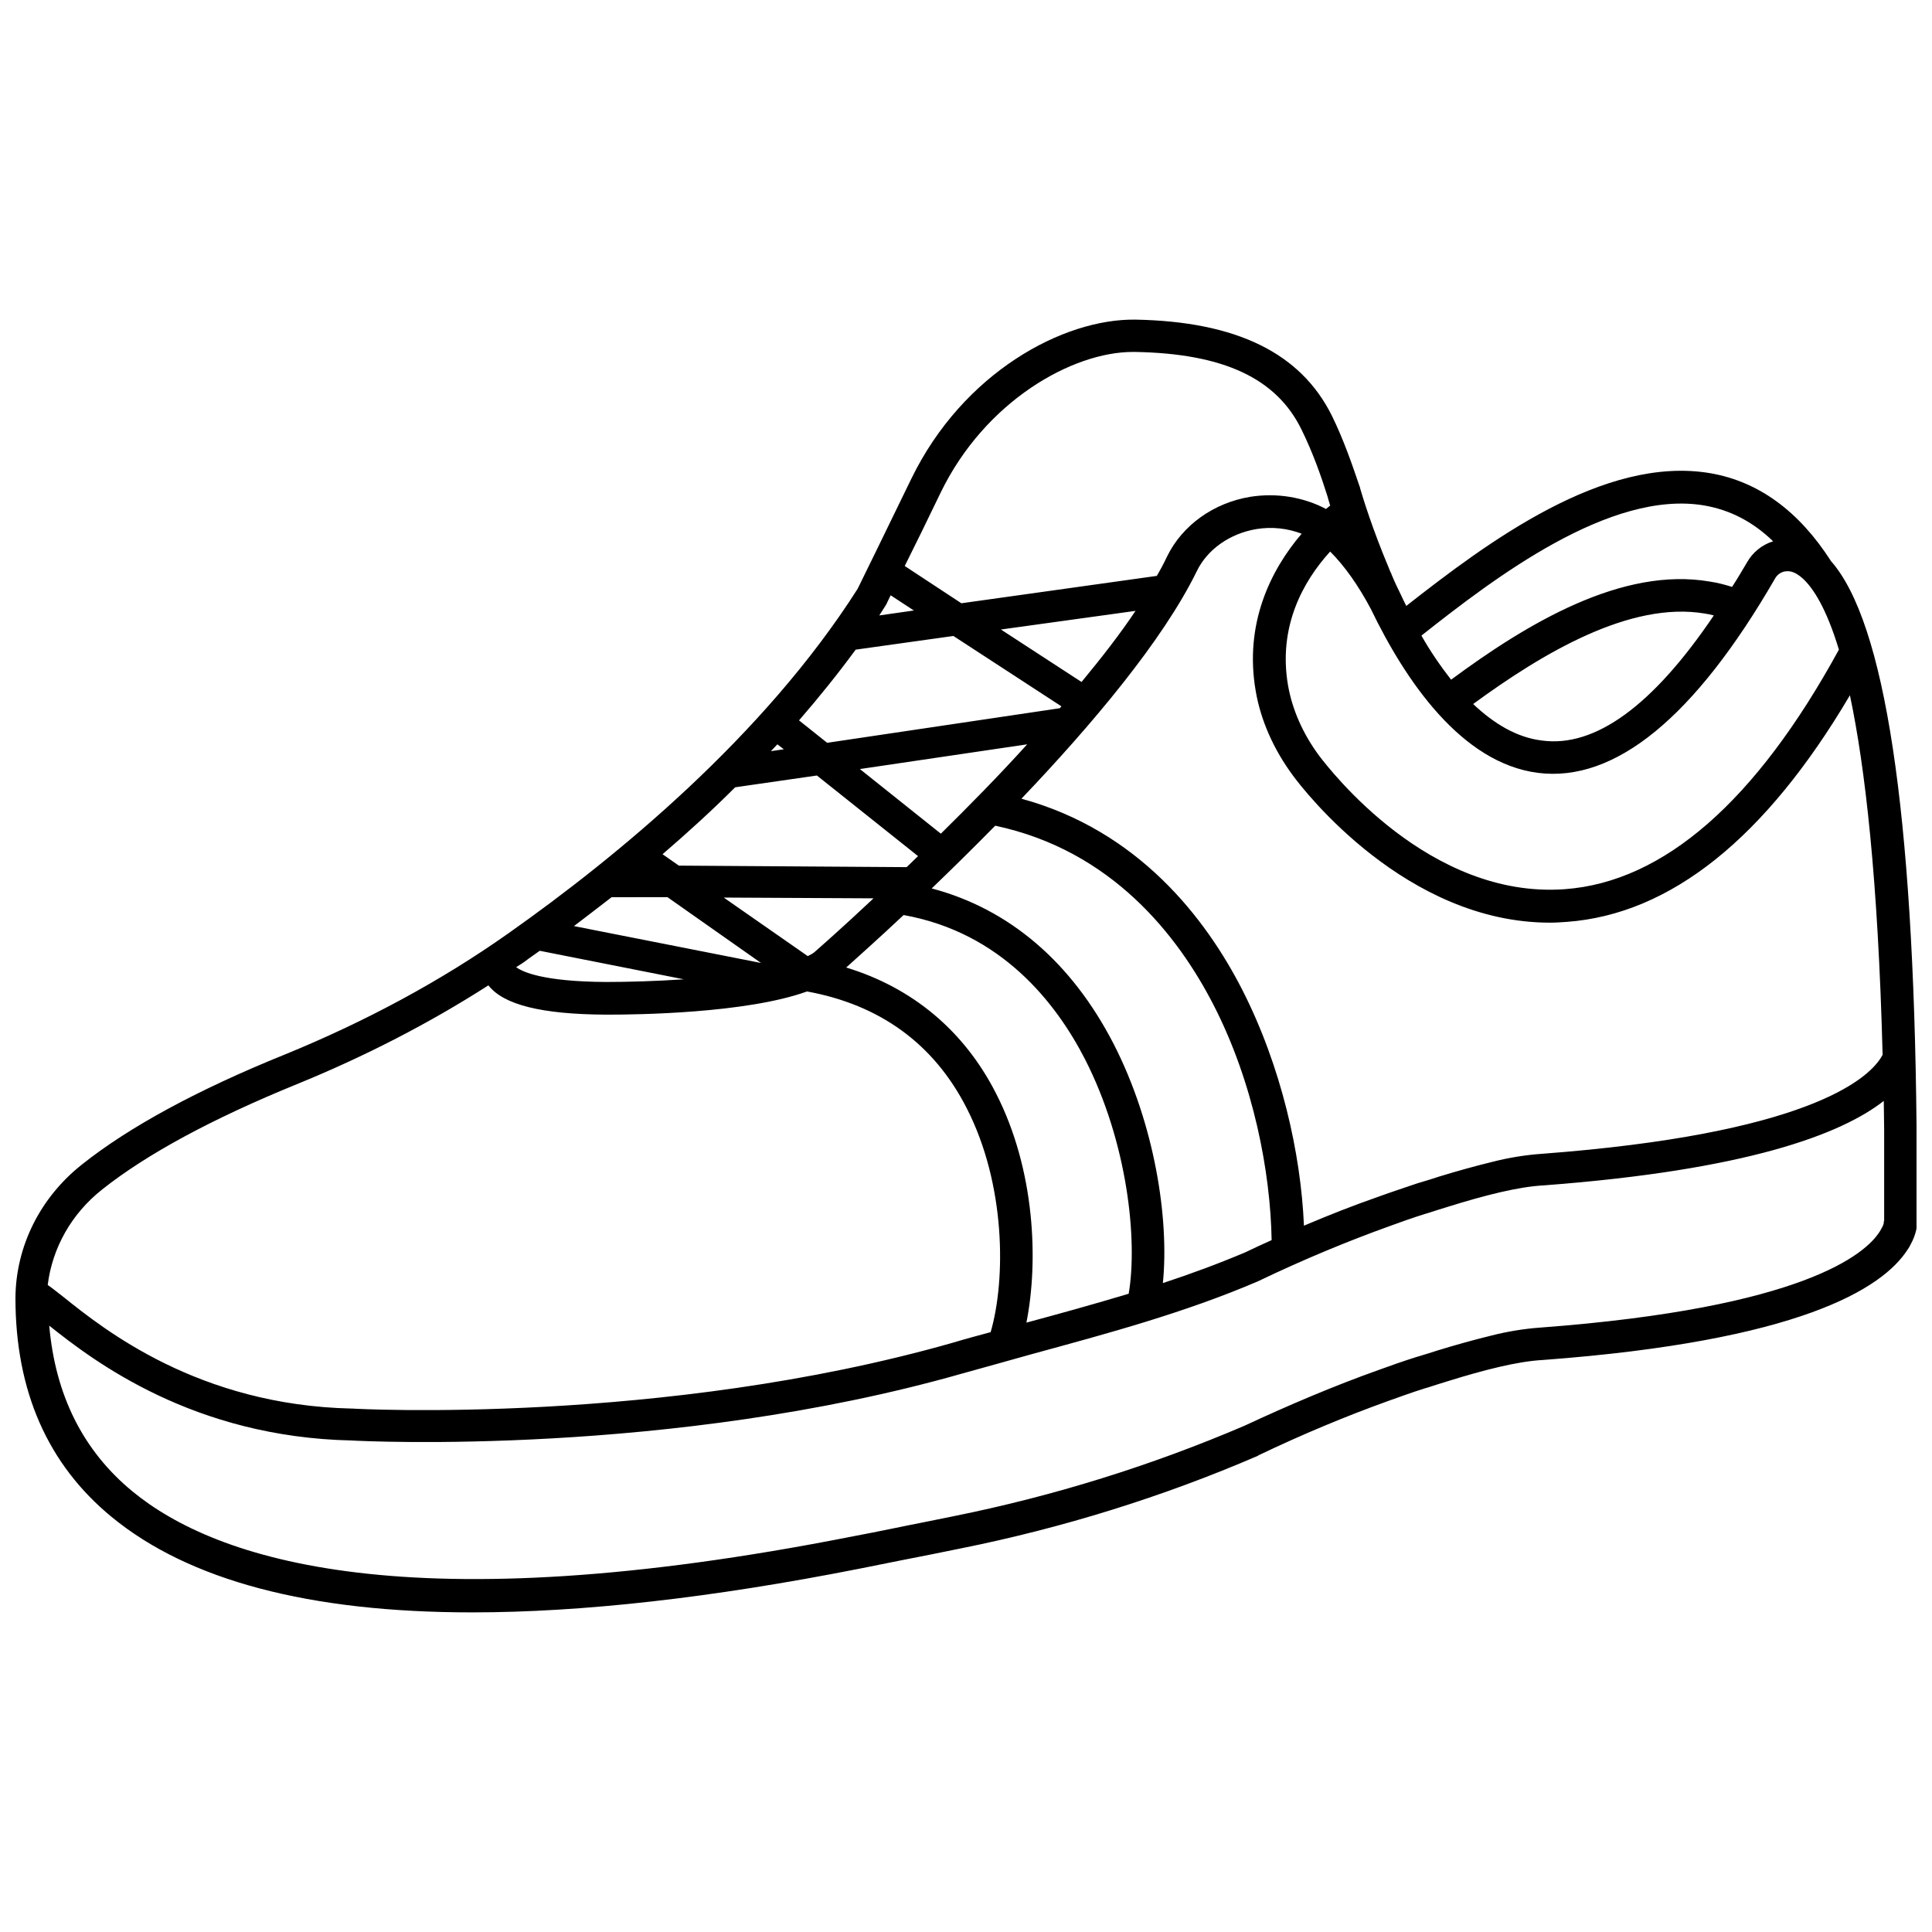 <?xml version="1.0" encoding="UTF-8"?>
<!-- Uploaded to: SVG Repo, www.svgrepo.com, Generator: SVG Repo Mixer Tools -->
<svg width="800px" height="800px" version="1.1" viewBox="144 144 512 512" xmlns="http://www.w3.org/2000/svg">
 <defs>
  <clipPath id="a">
   <path d="m148.09 228h503.81v344h-503.81z"/>
  </clipPath>
 </defs>
 <g clip-path="url(#a)">
  <path d="m651.9 445.14v-1.914-1.008c-0.805-83.129-8.363-133.31-22.672-149.53-8.465-13.199-19.145-21.059-31.941-23.277-28.215-4.836-59.148 18.34-80.609 35.164-0.504-1.008-1.008-2.016-1.41-2.922-0.906-1.812-1.715-3.527-2.418-5.238-0.102-0.301-0.203-0.605-0.402-0.906-0.102-0.301-0.301-0.707-0.402-1.008-4.332-10.277-6.953-18.844-7.559-20.957-0.102-0.301-0.102-0.504-0.102-0.504l-0.102-0.203c-1.914-5.644-4.231-12.395-7.356-18.742-8.262-16.523-25.191-24.887-51.992-25.391-19.145-0.301-45.746 14.008-59.449 42.219-6.75 13.906-13.301 27.305-14.207 29.121-24.887 39.094-63.984 71.137-92.398 91.191-17.938 12.695-37.988 23.477-59.449 32.242-23.176 9.371-41.312 19.246-53.707 29.121-11.082 8.766-17.531 21.664-17.633 35.367 0 24.688 8.566 44.133 25.492 58.039 20.453 16.828 52.395 25.293 95.523 25.293 29.121 0 63.379-3.828 102.68-11.586 7.055-1.41 13.504-2.719 19.246-3.828l7.457-1.512c27.105-5.441 53.707-13.703 78.898-24.586l0.102-0.102c11.586-5.543 23.176-10.379 34.66-14.508 3.125-1.109 6.144-2.215 9.371-3.223l0.707-0.203c1.914-0.605 3.727-1.211 5.441-1.715 4.836-1.512 9.473-2.82 13.805-3.828 3.93-0.906 7.859-1.613 11.586-1.812 67.512-5.039 89.777-18.742 96.531-29.32 0.301-0.402 0.504-0.805 0.707-1.211 1.613-2.922 1.812-5.238 1.715-6.144v-7.254c-0.109-5.148-0.109-10.285-0.109-15.324zm-243.95-11.387c-8.465-16.625-22.168-28.012-39.699-33.352 3.125-2.82 8.566-7.656 15.215-13.906 25.895 4.637 40.406 23.277 48.062 38.188 11.285 22.066 14.008 47.961 11.586 62.172-9.07 2.719-18.137 5.238-27.105 7.656 3.227-16.223 2.32-40.504-8.059-60.758zm-124.04-35.57c1.008-0.707 2.016-1.41 3.125-2.215l38.188 7.559c-7.457 0.504-14.812 0.707-20.656 0.707-16.828-0.102-22.168-2.719-23.781-3.93 1.008-0.609 2.117-1.312 3.125-2.121zm95.016-94.109s0.402-0.906 1.109-2.316l6.144 4.031-9.168 1.309c0.504-0.805 1.109-1.715 1.613-2.519zm17.734 8.465 28.617 18.641c-0.102 0.203-0.301 0.301-0.402 0.504l-61.668 9.168-7.457-5.945c5.238-6.047 10.277-12.293 15.012-18.742zm-3.324 52.395-21.461-17.129 44.336-6.551c-7.559 8.363-15.52 16.426-22.875 23.68zm-33.555 31.438c-0.504 0.402-1.109 0.707-1.715 1.008l-22.266-15.516 39.699 0.203c-8.664 8.156-14.809 13.5-15.719 14.305zm70.836-71.641-21.363-13.906 35.668-4.938c-4.027 6.047-8.965 12.395-14.305 18.844zm-78.895 17.832-3.426 0.504c0.605-0.605 1.109-1.211 1.715-1.812zm8.766 6.953 26.801 21.363c-1.008 1.008-2.016 1.914-3.023 2.922l-60.355-0.402-4.332-3.023c6.449-5.543 12.898-11.387 19.246-17.734zm-39.598 32.246 24.789 17.434-49.574-9.773c3.223-2.418 6.551-5.039 9.977-7.656zm118.29 38.992c-11.184-21.766-27.711-35.871-48.266-41.312 5.238-5.039 10.984-10.68 16.828-16.625 30.934 6.551 48.465 29.223 57.836 47.457 10.68 20.758 15.113 44.438 15.418 62.371-2.316 1.008-4.637 2.117-6.953 3.223-7.152 3.023-14.508 5.742-21.867 8.16 1.715-17.121-2.215-42.211-12.996-63.273zm50.379 48.066c-0.805-19.145-6.047-42.32-16.324-62.473-9.672-18.941-27.508-42.219-58.543-50.684 18.641-19.547 37.484-41.918 46.453-60.254 2.82-5.844 8.766-9.977 15.719-11.184 4.231-0.707 8.363-0.203 12.09 1.211-8.363 9.773-15.215 23.98-12.191 41.613 1.309 7.758 4.734 15.516 9.875 22.469 3.023 4.133 30.027 38.996 68.113 38.996 1.512 0 2.922-0.102 4.434-0.203 27.508-2.016 52.699-22.168 75.066-60.055 4.031 19.043 7.457 48.77 8.664 95.32 0 0 0 0.102-0.102 0.102-0.102 0.203-0.203 0.402-0.402 0.707-3.727 5.844-20.051 20.152-89.879 25.391-4.231 0.301-8.664 1.008-13 2.117-4.535 1.109-9.27 2.418-14.207 3.93-1.512 0.504-3.125 1.008-4.836 1.512l-0.707 0.203c-3.527 1.211-6.953 2.316-10.277 3.527-6.644 2.312-13.293 4.93-19.945 7.754zm61.969-120.01c20.453 2.621 41.613-14.711 62.875-51.488 0.605-1.109 1.715-1.812 2.82-1.914 1.41-0.203 2.82 0.402 4.434 1.812 2.82 2.519 6.348 7.961 9.672 18.941-21.965 40.203-46.453 61.566-72.648 63.48-35.871 2.621-62.172-31.539-65.094-35.367-4.332-5.844-7.152-12.293-8.262-18.742-2.621-15.418 3.93-27.406 11.184-35.367 3.828 3.828 7.457 8.969 10.781 15.215 9.176 19.043 23.988 40.809 44.238 43.43zm-17.129-18.238c18.438-13.504 41.613-27.305 61.363-23.98 0.805 0.102 1.613 0.301 2.418 0.504-16.121 23.879-31.438 35.066-45.543 33.152-6.75-0.809-12.797-4.539-18.238-9.676zm61.363-52.598c6.852 1.211 12.797 4.332 18.137 9.473-2.922 0.906-5.441 2.922-6.953 5.644-1.309 2.215-2.621 4.434-3.93 6.449-1.914-0.605-3.828-1.109-5.844-1.41-23.277-4.031-48.465 11.082-68.617 25.996-2.82-3.629-5.543-7.559-7.859-11.688 19.246-15.219 50.078-38.797 75.066-34.465zm-202.53-3.324c11.789-24.383 34.965-37.383 50.984-37.383h0.504c23.477 0.402 37.586 6.953 44.234 20.656 2.922 5.945 5.141 12.191 6.852 17.633 0.102 0.301 0.301 1.211 0.707 2.418-0.402 0.301-0.707 0.605-1.109 0.906-5.945-3.125-13-4.332-20.051-3.223-9.773 1.613-18.035 7.559-22.066 15.82-0.805 1.715-1.715 3.426-2.719 5.141l-51.793 7.254-15.012-9.875c2.617-5.242 6.043-12.195 9.469-19.348zm-222.18 184.59c11.789-9.371 29.121-18.742 51.59-27.91 18.035-7.356 35.066-16.121 50.785-26.199 4.031 5.141 14.008 7.656 31.035 7.758h1.008c6.852 0 36.273-0.301 52.395-6.144 19.348 3.527 33.656 13.906 42.32 30.934 10.379 20.254 10.379 45.445 6.348 59.348-3.324 0.906-6.75 1.812-10.078 2.82-76.781 21.867-158.3 17.531-159.1 17.434h-0.203c-40.508-0.906-65.598-20.957-76.277-29.523-1.715-1.309-3.023-2.418-4.231-3.223 1.211-9.773 6.25-18.844 14.41-25.293zm472.17 8.766c0 0.301-0.203 0.906-0.707 1.715-0.102 0.203-0.203 0.402-0.402 0.707-3.727 5.844-20.051 20.152-89.879 25.391-4.231 0.301-8.664 1.008-13 2.117-4.535 1.109-9.27 2.418-14.207 3.93-1.512 0.504-3.223 1.008-4.836 1.512l-0.707 0.203c-3.527 1.109-6.953 2.316-10.277 3.527-11.586 4.133-23.477 9.168-35.367 14.711-24.688 10.578-50.582 18.641-77.082 23.98l-7.457 1.512c-5.742 1.109-12.191 2.519-19.246 3.828-117.69 23.273-168.77 6.344-190.94-11.895-13.098-10.781-20.453-25.492-22.066-43.934 11.992 9.574 38.289 29.523 80.105 30.43 3.125 0.203 84.742 4.231 161.82-17.734 6.144-1.715 12.395-3.426 18.438-5.141 19.949-5.441 40.605-10.984 60.055-19.348l0.203-0.102c11.586-5.543 23.176-10.379 34.66-14.508 3.023-1.109 6.144-2.215 9.371-3.223l0.707-0.203c1.914-0.605 3.727-1.211 5.441-1.715 4.836-1.512 9.473-2.82 13.805-3.828 3.93-0.906 7.859-1.613 11.586-1.812 53.402-4.031 78.492-13.402 89.98-22.371l0.102 7.457v6.75 12.898 4.836l-0.102-0.102z"/>
 </g>
</svg>